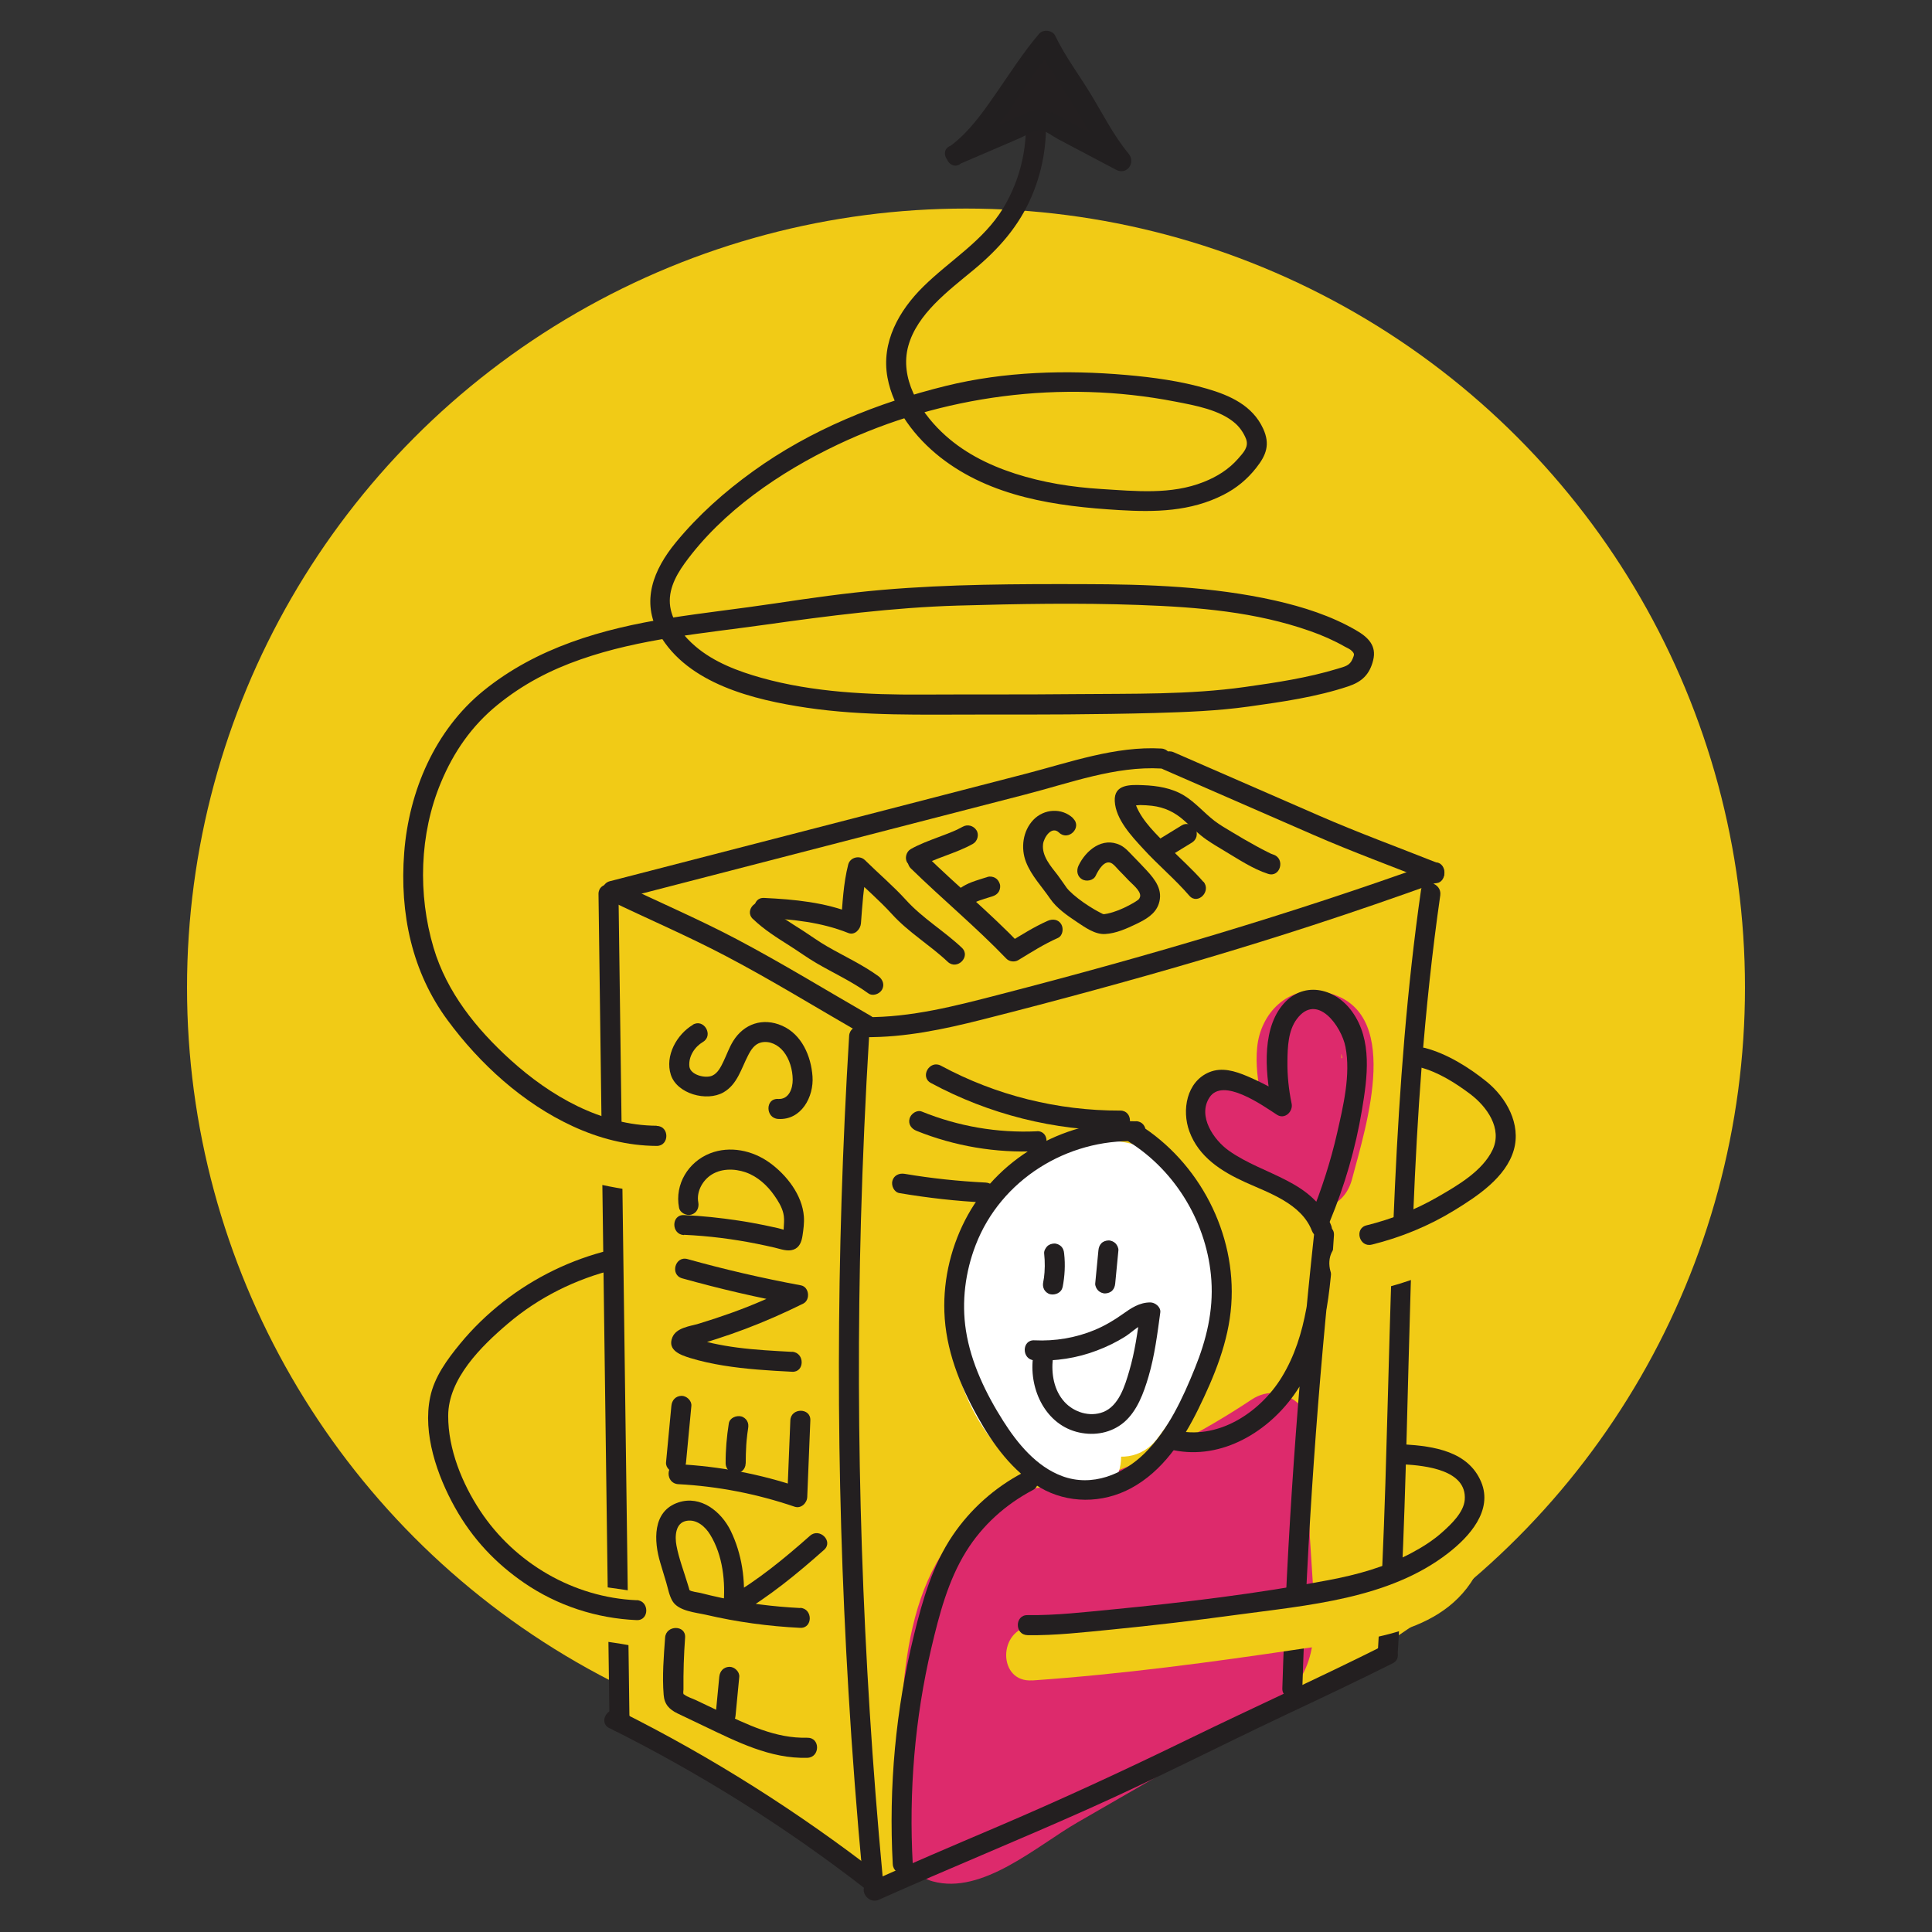 <?xml version="1.0" encoding="UTF-8"?> <svg xmlns="http://www.w3.org/2000/svg" id="uuid-f0195824-9942-4c0d-aa71-8d2ec0dee1f0" data-name="Lager 1" viewBox="0 0 212.6 212.6"><rect x="0" y="0" width="212.6" height="212.6" fill="#333333" stroke="none"/><path d="M68.51,184.08c-1.44,5.42,4.21,7.79,8.05,10.23,6.55,4.15,13.26,8.04,19.96,11.94,1.92,1.12,4.55-.3,4.5-2.58-.08-3.4,1.39-11.06-3.41-12.07-.71-.15-1.46.08-2.17.16-2.61.32-4.45.86-7.19.41-3.84-.63-7.43-2.41-10.9-4.07s-6.49,3.5-3.02,5.16c4.52,2.16,9.08,4.29,14.1,4.92,1.71.21,3.43.28,5.14.04,2.15-.3,1.05-.75,1.36.63s.08,3.4.11,4.81l4.5-2.58c-4.47-2.6-8.94-5.19-13.36-7.86-1.16-.7-12.12-6.72-11.9-7.56.99-3.72-4.77-5.31-5.76-1.59h0Z" fill="#f1cb16"></path><circle cx="106.3" cy="108.67" r="85.72" fill="#f1cb16"></circle><path d="M65.86,98.38c.31,23.65.62,47.3.94,70.96.09,6.72.18,13.44.27,20.17.02,1.41,2.21,1.42,2.2,0-.31-23.65-.62-47.3-.94-70.96-.09-6.72-.18-13.44-.27-20.17-.02-1.41-2.21-1.42-2.2,0h0Z" fill="#231f20"></path><path d="M71.27,125.19c-3.49-.34-6.96-1.22-10.19-2.6-1.49-.64-3.19-.43-4.09,1.07-.75,1.25-.41,3.45,1.07,4.09,4.27,1.84,8.57,2.97,13.2,3.42,3.82.37,3.8-5.6,0-5.97h0Z" fill="#f1cb16"></path><path d="M108.12,200.47c.37-6.32-1.39-25.52,7.38-27.47,1.73-.38,3.61-.06,5.38-.5,2.14-.53,4.18-1.59,6.17-2.51,5.21-2.4,10.57-4.64,15.36-7.83l-6.89-5.3c-.93,4.54-1.04,8.98-.79,13.59.12,2.26.7,4.9.4,7.15-.42,3.19-1.65,3.52-4.43,5.12-4.5,2.6-9.01,5.2-13.51,7.79-2.25,1.3-4.5,2.6-6.76,3.9-.51.29-5.49,3.55-5.32,3.59l3.28,5.77c1.15-6.55,3.04-12.89,5.08-19.21.93-2.89,1.69-5.29,4.35-6.98s5.67-2.96,8.48-4.4c2.16-1.11,6.65-3.19,3.57.6-1.61,1.99-4.39,3.38-6.47,4.8-5.74,3.94-11.48,7.89-17.22,11.83l7.06,4.05c.45-9.06,10.99-15.25,18.83-16.93,5.9-1.27,3.4-10.31-2.49-9.05-12.22,2.62-25.05,12.66-25.71,25.97-.17,3.41,4.17,6.04,7.06,4.05,4.7-3.23,9.39-6.45,14.09-9.68,3.82-2.62,8.24-5.07,11.5-8.42,5.03-5.18,5.93-15.34-1.98-18.41-4.29-1.66-8.4.74-12.14,2.66-4.19,2.15-9.23,3.97-12.66,7.29s-4.52,7.65-5.87,11.92c-1.82,5.73-3.46,11.47-4.5,17.4-.44,2.5.64,5.05,3.28,5.77,5.46,1.5,11.43-3.9,15.92-6.49,5.91-3.41,11.83-6.82,17.74-10.23,4.73-2.73,8.04-5.09,8.25-10.95.24-6.72-1.34-13.34.03-20.03.76-3.71-3.25-7.73-6.89-5.3-5.28,3.52-11.83,6.97-17.87,8.95-2.47.81-5.06.4-7.55,1.11-2.34.67-4.46,2.09-6.17,3.82-7.98,8.05-6.75,22.17-7.36,32.53-.35,6.03,9.03,6.01,9.38,0h0Z" fill="#dd2a6c"></path><path d="M128.62,159.46c5.35,1.38,10.63-1.61,13.72-5.89,3.63-5.03,4.06-11.66,4.45-17.63.09-1.43-2.05-1.38-2.2,0-1.79,16.57-2.96,33.2-3.48,49.85-.04,1.41,2.15,1.41,2.2,0,.53-16.65,1.69-33.28,3.48-49.85h-2.2c-.35,5.28-.7,10.96-3.54,15.6-2.41,3.94-7.13,7.03-11.86,5.81-1.37-.35-1.95,1.76-.58,2.12h0Z" fill="#231f20"></path><path d="M156.37,97.94c-3.1,21.65-3.24,43.48-3.92,65.3-.2,6.28-.46,12.57-.85,18.84-.09,1.41,2.11,1.41,2.2,0,1.36-21.55.98-43.18,2.64-64.71.49-6.3,1.15-12.59,2.05-18.85.2-1.38-1.92-1.98-2.12-.58h0Z" fill="#231f20"></path><path d="M113.59,184.92c9.9-.69,19.73-2.01,29.54-3.47,7.31-1.09,16.41-1.48,19.8-9.26,1.52-3.49-3.63-6.54-5.16-3.02-2.87,6.6-13.98,6.2-20.05,7.08-8.02,1.16-16.05,2.13-24.13,2.69-3.81.27-3.84,6.24,0,5.97h0Z" fill="#f1cb16"></path><path d="M71.21,175.35c-3.94-.74-7.93-.93-11.77-2.14s-5.25,4.61-1.59,5.76c3.85,1.21,7.83,1.4,11.77,2.14s5.37-5.05,1.59-5.76h0Z" fill="#f1cb16"></path><path d="M150.03,142.24c7.15-1.32,13.57-4.75,18.74-9.86,2.74-2.71-1.48-6.93-4.22-4.22-4.49,4.44-9.91,7.18-16.11,8.32-3.78.7-2.18,6.46,1.59,5.76h0Z" fill="#f1cb16"></path><path d="M118.89,155.16c-2.47-.27-4.82-7.18-4.83-9.31-.02-3.6,2.57-7.45,5.22-9.69.87-.63,1.77-1.23,2.68-1.8l.16,1.18c.76,1.26.24,5.09.21,6.56-.08,4.15-.78,7.87-3.03,11.41-3.3,5.2,4.6,9.48,8.1,4.73,4.12-5.59,9.62-13.26,7.12-20.62-1.85-5.46-7.92-8.48-13.44-7.43s-9.7,6.21-10.18,11.84c-.56,6.54,3.48,12.16,9.08,15.13,3.41,1.81,6.62-.53,7.06-4.05.61-4.86,2.48-20.03-6.74-17.74-6.47,1.61-9.2,13.81-6.1,18.97s11.22.46,8.1-4.73c-.6-1,1.86-5.39.91-5.25l-4.56-1.21c-1.27-1.54-.52,3.05-.53,3.86-.02,2.05-.21,4.06-.47,6.09l7.06-4.05c-2.04-1.08-4.08-2.63-4.41-5.07-.27-2.02.81-4.83,3.27-4.6,5.91.55-2.79,12.1-4.27,14.11l8.1,4.73c4.48-7.07,5.17-16.41,3.91-24.55s-9.93-10.31-16.52-5.87c-6.11,4.11-10.59,12.06-10.05,19.49s6.34,16.39,14.15,17.23c5.99.65,5.95-8.74,0-9.38h0Z" fill="#fff"></path><path d="M144.71,122.69c-2.23-.64-4.12-1.54-6.08-2.8l-3.61,8.57c3.74,1.21,10.5,3.61,13.15-.59,1.2-1.9.82-3.77.36-5.82-.24-1.08-.52-2.15-.68-3.25-.1-.68-.18-1.37-.22-2.05-.05-.88-.03-.99.06-.35l-1.68,1.68.59-.31-2.37.64.8.05-2.37-.64.7.45-1.68-1.68c.45.67-.42,3.73-.58,4.61-.37,2.04-.84,4.05-1.37,6.06-1.54,5.84,7.51,8.34,9.05,2.49s5.79-18.93-3.12-20.59c-3.95-.74-6.95,2.34-7.32,6.09s1.02,7.34,1.54,11.01l.47-3.61-.27.49,4.05-2.32c-2.1.21-4.64-.76-6.61-1.39-5.22-1.69-7.95,5.78-3.61,8.57,2.58,1.66,5.37,2.89,8.32,3.74,5.81,1.68,8.29-7.37,2.49-9.05h0Z" fill="#dd2a6c"></path><path d="M66.85,98.98c4.34,2.1,8.8,4,13.07,6.25,5.02,2.64,9.87,5.63,14.79,8.46,1.23.71,2.33-1.19,1.11-1.9-4.92-2.83-9.77-5.81-14.79-8.46-4.27-2.25-8.72-4.14-13.07-6.25-1.27-.61-2.38,1.28-1.11,1.9h0Z" fill="#231f20"></path><path d="M95.22,114.13c4.35.04,8.61-.86,12.81-1.92s8.4-2.17,12.58-3.31c8-2.18,15.95-4.51,23.83-7.08,4.61-1.5,9.2-3.09,13.76-4.73,1.32-.48.75-2.6-.58-2.12-15.62,5.63-31.53,10.31-47.6,14.46-4.86,1.26-9.74,2.54-14.8,2.5-1.41-.01-1.41,2.18,0,2.2h0Z" fill="#231f20"></path><path d="M158.21,94.97c-4.35-1.73-8.73-3.33-13.02-5.2-5.34-2.33-10.69-4.66-16.03-6.99-1.28-.56-2.4,1.33-1.11,1.9,5.49,2.4,10.99,4.79,16.48,7.19,4.31,1.88,8.72,3.49,13.09,5.23,1.31.52,1.88-1.6.58-2.12h0Z" fill="#231f20"></path><path d="M127.8,82.37c-5.03-.29-10.06,1.51-14.87,2.76-5.06,1.31-10.13,2.62-15.19,3.93-10.21,2.64-20.42,5.28-30.63,7.91-1.37.35-.79,2.47.58,2.12,10.05-2.6,20.1-5.19,30.14-7.79,4.98-1.29,9.97-2.58,14.95-3.86s9.95-3.16,15.01-2.87c1.41.08,1.41-2.12,0-2.2h0Z" fill="#231f20"></path><path d="M67.06,190.16c9.99,4.98,19.48,10.93,28.29,17.79,1.1.86,2.67-.69,1.55-1.55-8.97-6.97-18.57-13.06-28.74-18.13-1.26-.63-2.37,1.26-1.11,1.9h0Z" fill="#231f20"></path><path d="M93.44,113.99c-1.47,24.04-1.51,48.16-.07,72.2.4,6.75.92,13.49,1.55,20.23.13,1.4,2.33,1.41,2.2,0-2.24-23.98-3.04-48.08-2.38-72.16.19-6.76.49-13.52.9-20.27.09-1.41-2.11-1.41-2.2,0h0Z" fill="#231f20"></path><path d="M96.71,209.05c7.72-3.45,15.55-6.63,23.27-10.09,7.2-3.22,14.22-6.82,21.35-10.19,3.99-1.88,7.98-3.76,11.93-5.74,1.26-.63.15-2.53-1.11-1.9-7.04,3.53-14.22,6.76-21.3,10.21s-14.15,6.72-21.38,9.8c-4.63,1.97-9.26,3.95-13.86,6.01-1.29.58-.17,2.47,1.11,1.9h0Z" fill="#231f20"></path><path d="M125.02,123.39c-7.48-.26-14.84,3.7-18.5,10.28-1.8,3.24-2.73,6.99-2.6,10.69.14,4.13,1.67,7.98,3.66,11.55,1.67,3.01,3.85,6.01,6.87,7.78s6.84,1.79,10.02.07c3.46-1.87,5.7-5.26,7.39-8.7,1.77-3.61,3.34-7.42,3.63-11.47.57-7.84-3.52-15.71-10.17-19.86-1.2-.75-2.31,1.15-1.11,1.9,5.23,3.26,8.68,9.11,9.09,15.25.23,3.36-.55,6.57-1.81,9.67-1.33,3.3-2.95,6.81-5.5,9.34-2.39,2.37-5.83,3.77-9.12,2.54-2.82-1.05-4.9-3.58-6.46-6.04-1.92-3.02-3.57-6.43-4.12-9.99-.49-3.16-.07-6.44,1.08-9.41,2.77-7.17,10.04-11.67,17.65-11.41,1.41.05,1.41-2.15,0-2.2h0Z" fill="#231f20"></path><path d="M113.82,149.7c2.33.11,4.7-.25,6.89-1.09,1.09-.41,2.14-.92,3.12-1.54.81-.51,1.74-1.54,2.74-1.54l-1.1-1.1c-.29,2.17-.59,4.35-1.21,6.45-.47,1.61-1.13,3.82-2.86,4.5-1.48.58-3.22.03-4.26-1.11-1.17-1.28-1.47-3.1-1.28-4.78.07-.59-.55-1.1-1.1-1.1-.65,0-1.03.51-1.1,1.1-.4,3.47,1.44,7.34,5.08,8.14,1.73.38,3.54.05,4.91-1.09,1.49-1.25,2.21-3.28,2.74-5.08.67-2.29.97-4.67,1.29-7.04.08-.59-.57-1.1-1.1-1.1-1.2,0-2.12.63-3.06,1.3s-1.96,1.27-3.03,1.72c-2.11.88-4.39,1.26-6.67,1.15-1.41-.07-1.41,2.13,0,2.2h0Z" fill="#231f20"></path><path d="M116.93,141.66c.24-1.23.31-2.48.17-3.72-.03-.3-.1-.55-.32-.78-.19-.19-.5-.33-.78-.32s-.58.11-.78.32c-.18.2-.35.49-.32.78.1.92.09,1.85-.03,2.77l.04-.29c-.03.22-.07.44-.11.65-.06.29-.04.58.11.85.13.23.39.44.66.5.54.12,1.23-.16,1.35-.77h0Z" fill="#231f20"></path><path d="M122.72,141.23c.12-1.21.23-2.42.35-3.63.03-.26-.14-.6-.32-.78-.19-.19-.5-.33-.78-.32s-.58.11-.78.32-.29.47-.32.78c-.12,1.21-.23,2.42-.35,3.63-.03.26.14.6.32.78.19.19.5.33.78.32s.58-.11.78-.32.29-.47.32-.78h0Z" fill="#231f20"></path><path d="M112.54,162.07c-3.09,1.63-5.74,3.99-7.7,6.88-2.2,3.24-3.31,7.1-4.24,10.87-2.04,8.26-2.82,16.81-2.36,25.31.08,1.41,2.27,1.41,2.2,0-.44-7.99.22-16.01,2.05-23.8.86-3.64,1.83-7.39,3.82-10.6,1.79-2.89,4.35-5.18,7.34-6.76,1.25-.66.14-2.56-1.11-1.9h0Z" fill="#231f20"></path><path d="M146.34,134.4c1.63-3.94,2.83-8.04,3.53-12.25.6-3.58,1.18-7.7-1.09-10.84-1.93-2.68-5.51-3.41-7.72-.63-2.34,2.94-1.75,7.91-1.04,11.32l1.61-1.24c-1.4-.91-2.86-1.69-4.4-2.34-1.33-.56-2.77-1.01-4.17-.43-2.5,1.05-3.03,4.19-2.18,6.51,1.03,2.82,3.52,4.4,6.14,5.59s6.19,2.35,7.35,5.36c.5,1.31,2.62.74,2.12-.58-1.92-5.01-7.37-5.48-11.27-8.25-1.67-1.19-3.46-3.8-2.13-5.85,1.47-2.27,5.86.88,7.43,1.9.86.56,1.8-.36,1.61-1.24-.32-1.54-.48-3.09-.46-4.66s.08-3.35,1.03-4.63c2.22-2.98,4.92.79,5.36,3.07.59,3.06-.25,6.52-.93,9.51s-1.69,6.16-2.91,9.12c-.54,1.3,1.58,1.87,2.12.58h0Z" fill="#231f20"></path><path d="M123.28,122.21c-6.89.02-13.68-1.67-19.74-4.94-1.24-.67-2.35,1.22-1.11,1.9,6.4,3.45,13.57,5.26,20.85,5.24,1.41,0,1.42-2.2,0-2.2h0Z" fill="#231f20"></path><path d="M114.09,124.49c-4.34.2-8.63-.54-12.65-2.17-.55-.22-1.21.24-1.35.77-.17.63.21,1.13.77,1.35,4.19,1.69,8.73,2.45,13.24,2.24,1.41-.06,1.42-2.26,0-2.2h0Z" fill="#231f20"></path><path d="M108.45,130.13c-2.99-.15-5.96-.46-8.9-.96-.58-.1-1.18.15-1.35.77-.14.53.18,1.25.77,1.35,3.14.53,6.31.89,9.49,1.04.59.03,1.1-.53,1.1-1.1,0-.62-.5-1.07-1.1-1.1h0Z" fill="#231f20"></path><path d="M88.85,191.22c-3.49.11-6.67-1.47-9.74-2.93-.84-.4-1.68-.8-2.52-1.2-.39-.19-.94-.34-1.28-.61-.2-.16,0,.18-.1-.08-.05-.13,0-.35,0-.49-.02-1.91.04-3.81.18-5.71.1-1.41-2.1-1.4-2.2,0-.15,2.07-.33,4.23-.16,6.3.08,1.05.62,1.61,1.53,2.05.97.47,1.94.93,2.91,1.39,3.59,1.71,7.3,3.62,11.38,3.49,1.41-.05,1.42-2.24,0-2.2h0Z" fill="#231f20"></path><path d="M80.94,188.8l.41-4.28c.05-.57-.54-1.12-1.1-1.1-.64.03-1.04.48-1.1,1.1l-.41,4.28c-.05.57.54,1.12,1.1,1.1.64-.03,1.04-.48,1.1-1.1h0Z" fill="#231f20"></path><path d="M88.06,176.95c-2.97-.15-5.91-.52-8.82-1.15-.72-.16-1.44-.32-2.16-.51-.23-.06-1.09-.15-1.22-.33.02.02-.18-.64-.18-.63-.42-1.4-.97-2.81-1.24-4.25-.19-1-.14-2.53,1.14-2.73,1.11-.18,2.04.66,2.57,1.53,1.4,2.28,1.71,5.24,1.45,7.85-.08.85.99,1.33,1.65.95,3.42-1.99,6.48-4.51,9.43-7.13,1.06-.94-.5-2.49-1.55-1.55-2.82,2.5-5.73,4.89-8.99,6.78l1.65.95c.28-2.8-.15-5.75-1.39-8.29-1.03-2.1-3.28-3.93-5.75-3.11-2.9.96-2.7,4.28-1.99,6.64.22.72.44,1.44.65,2.16.2.67.33,1.46.7,2.07.67,1.1,2.57,1.24,3.71,1.5,3.39.79,6.85,1.26,10.33,1.43,1.41.07,1.41-2.13,0-2.2h0Z" fill="#231f20"></path><path d="M74.63,163.32c4.37.23,8.67,1.07,12.81,2.48.7.24,1.36-.39,1.39-1.06.11-2.81.22-5.62.34-8.44.06-1.41-2.14-1.41-2.2,0-.11,2.81-.22,5.62-.34,8.44l1.39-1.06c-4.32-1.47-8.83-2.32-13.39-2.56-1.41-.07-1.41,2.12,0,2.2h0Z" fill="#231f20"></path><path d="M82.06,161.03c0-.68.02-1.35.06-2.02.02-.32.05-.65.09-.97.02-.16.03-.32.06-.48-.05.31,0,0,.01-.07.01-.09.03-.19.04-.28.05-.3.05-.57-.11-.85-.13-.23-.39-.44-.66-.5-.53-.12-1.25.16-1.35.77-.23,1.46-.36,2.93-.35,4.41,0,.57.5,1.12,1.1,1.1s1.1-.48,1.1-1.1h0Z" fill="#231f20"></path><path d="M75.49,160.94l.59-6.24c.05-.57-.54-1.12-1.1-1.1-.64.03-1.04.48-1.1,1.1l-.59,6.24c-.05.57.54,1.12,1.1,1.1.64-.03,1.04-.48,1.1-1.1h0Z" fill="#231f20"></path><path d="M87.14,148.76c-2-.11-4-.21-5.99-.47-.93-.12-1.86-.28-2.77-.48-.47-.1-.93-.22-1.39-.35-.27-.08-.54-.16-.8-.24-.11-.04-.23-.07-.34-.11-.28-.1-.3-.11-.08-.01l.28.48-.04-.13v.58c-.2.18-.24.25-.12.2.15-.04.31-.08.46-.13.27-.07.54-.15.8-.23.57-.17,1.14-.34,1.71-.53,1.06-.34,2.11-.71,3.15-1.1,2.17-.82,4.3-1.76,6.38-2.79.81-.41.66-1.84-.26-2.01-4.2-.78-8.37-1.74-12.48-2.89-1.36-.38-1.95,1.74-.58,2.12,4.12,1.15,8.28,2.12,12.48,2.89l-.26-2.01c-2.19,1.09-4.44,2.07-6.75,2.9-1.2.43-2.4.83-3.62,1.2-.99.3-2.5.43-2.94,1.53-.57,1.42.94,1.94,1.98,2.26,1.18.36,2.39.62,3.61.82,2.51.41,5.05.56,7.59.69,1.41.08,1.41-2.12,0-2.2h0Z" fill="#231f20"></path><path d="M75.27,135.88c2.7.12,5.38.46,8.03.99.65.13,1.29.27,1.94.42s1.41.46,2.08.22.89-.88.99-1.54.2-1.39.15-2.09c-.17-2.38-1.91-4.6-3.79-5.95s-4.36-1.86-6.52-1.02c-2.41.94-3.92,3.41-3.43,5.98.11.58.81.92,1.35.77.61-.17.88-.77.77-1.35-.21-1.1.39-2.27,1.27-2.92,1.13-.83,2.67-.83,3.96-.38s2.38,1.45,3.14,2.55c.42.6.82,1.24.99,1.96.1.42.09.85.06,1.27-.02.29-.01.87-.17,1.11l.39-.39-.15.07.55-.15c-.4,0-.9-.2-1.3-.29-.49-.11-.99-.22-1.48-.32-.95-.19-1.91-.37-2.87-.51-1.98-.3-3.97-.51-5.97-.6-1.41-.06-1.41,2.13,0,2.2h0Z" fill="#231f20"></path><path d="M76.25,112.77c-1.78,1.06-3.1,3.41-2.43,5.5s3.94,3,5.8,1.93c1.51-.87,1.94-2.59,2.69-4.04.32-.63.72-1.28,1.46-1.45.93-.21,1.86.27,2.44.99.68.84,1.01,2.03,1.02,3.09.01,1-.42,2.22-1.61,2.14-1.41-.09-1.41,2.1,0,2.2,2.55.17,3.95-2.43,3.79-4.68s-1.19-4.62-3.33-5.57-4.23-.21-5.4,1.68c-.44.71-.71,1.5-1.07,2.25-.28.58-.61,1.28-1.24,1.56-.76.33-2.41-.08-2.51-1.02-.11-1.1.58-2.15,1.49-2.69,1.21-.72.11-2.62-1.11-1.9h0Z" fill="#231f20"></path><path d="M82.85,101.12c1.22,1.18,2.64,2.06,4.07,2.97.97.61,1.89,1.29,2.88,1.87,1.9,1.11,3.96,2.05,5.75,3.35.48.35,1.22.08,1.5-.39.32-.55.09-1.15-.39-1.5-1.75-1.27-3.76-2.19-5.63-3.27-.92-.53-1.76-1.14-2.65-1.72-1.38-.89-2.79-1.7-3.98-2.85-1.01-.98-2.57.57-1.55,1.55h0Z" fill="#231f20"></path><path d="M84.08,101.01c3.18.15,6.29.47,9.27,1.66.72.29,1.34-.43,1.39-1.06.16-1.97.24-3.97.73-5.89l-1.84.48c1.5,1.48,3.1,2.83,4.52,4.39,1.83,2.02,4.17,3.39,6.14,5.25,1.03.97,2.58-.58,1.55-1.55-1.97-1.86-4.31-3.23-6.14-5.25-1.42-1.56-3.02-2.91-4.52-4.39-.58-.57-1.63-.32-1.84.48-.54,2.11-.63,4.32-.8,6.48l1.39-1.06c-3.15-1.26-6.49-1.58-9.85-1.74-1.41-.07-1.41,2.13,0,2.2h0Z" fill="#231f20"></path><path d="M100.25,95.58c3.44,3.36,7.15,6.43,10.48,9.9.33.35.92.42,1.33.17,1.43-.87,2.81-1.75,4.34-2.43.55-.24.66-1.03.39-1.5-.32-.56-.96-.63-1.5-.39-1.53.68-2.91,1.56-4.34,2.43l1.33.17c-3.33-3.47-7.05-6.54-10.48-9.9-1.01-.99-2.57.56-1.55,1.55h0Z" fill="#231f20"></path><path d="M101.34,95.32c.2-.11.41-.22.62-.32.12-.06.24-.11.36-.16.05-.02.11-.05.16-.07-.22.1-.02,0,.03-.01.5-.21,1.01-.4,1.52-.59,1.03-.39,2.07-.77,3.03-1.31.5-.28.71-1.01.39-1.5s-.96-.69-1.5-.39c-.2.11-.41.22-.62.32-.12.06-.24.11-.36.16-.05.02-.11.05-.16.07.22-.1.02,0-.03.01-.5.21-1.01.4-1.52.59-1.03.39-2.07.77-3.03,1.31-.5.28-.71,1.01-.39,1.5s.96.69,1.5.39h0Z" fill="#231f20"></path><path d="M106.79,99.62c.27-.18.54-.35.84-.48l-.26.11c.61-.25,1.26-.43,1.88-.63.27-.09.51-.25.66-.5.14-.24.2-.58.11-.85s-.25-.52-.5-.66-.56-.2-.85-.11c-.59.19-1.18.36-1.76.58-.44.17-.84.38-1.23.64-.24.16-.43.37-.5.66-.07.26-.04.61.11.85s.38.44.66.5.6.05.85-.11h0Z" fill="#231f20"></path><path d="M118.1,90.05c-1.24-1.19-3.22-1.06-4.39.17s-1.4,3.11-.81,4.63,1.76,2.72,2.65,4.03c.73,1.07,1.9,1.87,2.96,2.58.89.59,1.99,1.39,3.11,1.32,1.19-.07,2.35-.59,3.41-1.1s2.1-1.09,2.48-2.22c.5-1.49-.37-2.64-1.32-3.67-.49-.53-1-1.06-1.51-1.58-.42-.43-.85-.94-1.4-1.21-1.95-.95-3.79.56-4.6,2.26-.25.54-.15,1.18.39,1.5.48.28,1.25.14,1.5-.39.28-.59,1-1.9,1.83-1.33.26.18.49.49.72.72.37.37.73.75,1.09,1.13s1.28,1.09,1.26,1.69c0,.15-.12.32-.14.37.04-.08-.1.08-.1.08.03-.03.19-.13,0,0-.32.23-.66.42-1,.6-.74.39-1.53.72-2.34.9-.08.02-.45.07-.28.06-.07,0-.13,0-.2,0-.28,0,.15.04,0,0-.16-.04.29.14-.06-.02-.08-.04-.16-.08-.24-.12-.22-.11-.44-.24-.66-.36-.82-.48-1.62-1.03-2.34-1.65-.17-.15-.34-.31-.5-.47-.06-.06-.29-.35-.18-.2-.35-.49-.68-.99-1.04-1.47-.75-.97-1.77-2.1-1.61-3.42.09-.72.94-2.05,1.76-1.26,1.02.98,2.57-.57,1.55-1.55h0Z" fill="#231f20"></path><path d="M132.42,97.04c-1.19-1.38-2.57-2.58-3.84-3.88s-2.85-2.75-3.55-4.48c-.05-.13-.07-.29-.13-.41-.02-.04-.04-.25-.06-.26l-.24.29c-.32.23-.35.33-.1.29.2.1.75,0,.99,0,.42.01.85.03,1.27.08,1.38.16,2.5.7,3.53,1.61.82.72,1.58,1.5,2.48,2.12.62.43,1.28.82,1.93,1.21,1.53.91,3.14,2,4.84,2.55,1.35.44,1.93-1.68.58-2.12-.26-.08-.24-.09-.59-.26-.43-.21-.86-.44-1.28-.67-.93-.51-1.85-1.04-2.75-1.59-.62-.37-1.26-.74-1.84-1.18-1.16-.89-2.1-2.03-3.36-2.8-1.36-.83-2.96-1.08-4.53-1.14-1.37-.05-3.2-.13-3.1,1.76.1,1.99,1.84,3.84,3.11,5.22,1.63,1.79,3.51,3.35,5.09,5.18.92,1.07,2.47-.49,1.55-1.55h0Z" fill="#231f20"></path><path d="M128.32,94.46l2.84-1.74c.24-.15.43-.38.5-.66s.04-.61-.11-.85c-.32-.49-.98-.71-1.5-.39l-2.84,1.74c-.24.15-.43.38-.5.66s-.04.61.11.85c.32.49.98.71,1.5.39h0Z" fill="#231f20"></path><path d="M72.27,123.88c-6.12-.04-11.69-3.25-16.12-7.27-3.74-3.4-6.98-7.41-8.44-12.32-1.74-5.87-1.56-12.51.81-18.18,1.4-3.36,3.38-6.23,6.22-8.54s5.86-3.86,9.16-5.01c6.54-2.29,13.52-2.86,20.34-3.82s14.01-1.89,21.13-2.1c6.63-.19,13.3-.31,19.93-.07s12.87.76,18.89,2.88c1.31.46,2.59,1.02,3.8,1.71.24.13.58.27.77.47.32.33.27.4.09.85-.31.78-.86.86-1.63,1.1-3.31,1.01-6.82,1.54-10.25,2.02-6.12.86-12.41.72-18.57.78-5.68.06-11.37.02-17.05.05s-11.86-.24-17.56-1.84c-2.57-.72-5.23-1.72-7.28-3.48-1.21-1.03-2.32-2.41-2.69-3.99-.44-1.89.44-3.63,1.52-5.13,4.15-5.73,10.52-10.06,16.83-13.06,11.46-5.44,24.67-7.17,37.15-4.74,2.16.42,4.95.9,6.65,2.43.5.45.91,1.07,1.15,1.69.33.89-.32,1.52-.89,2.18-1.03,1.17-2.32,1.97-3.76,2.54-3.6,1.44-7.52,1.01-11.3.78-3.21-.2-6.4-.7-9.46-1.69s-5.85-2.42-8.11-4.6c-2.46-2.37-4.62-5.93-3.65-9.45s4.38-6.05,7.17-8.36,5.02-4.84,6.42-8.14c1.31-3.08,1.82-6.46,1.44-9.79-.16-1.39-2.36-1.4-2.2,0,.44,3.88-.36,7.78-2.39,11.13-2.2,3.62-5.84,5.72-8.79,8.63-2.68,2.64-4.65,6.13-3.94,10,.64,3.5,3.06,6.61,5.8,8.77,5.6,4.4,12.79,5.41,19.68,5.82,3.97.24,7.86.17,11.49-1.68,1.42-.72,2.62-1.71,3.6-2.96,1.12-1.41,1.56-2.6.77-4.32-1.17-2.55-3.65-3.66-6.2-4.4-2.89-.84-5.91-1.25-8.9-1.51-6.57-.57-13.37-.38-19.79,1.2-7.55,1.86-14.91,4.83-21.24,9.4-3.13,2.25-6.05,4.85-8.5,7.83s-3.88,6.48-1.82,10.09c3.14,5.49,10.45,7.24,16.23,8.1,6.35.94,12.74.74,19.14.75s12.76,0,19.14-.17c3.46-.1,6.93-.23,10.36-.71,3.65-.51,7.43-1.05,10.94-2.22,1.5-.5,2.36-1.3,2.75-2.89s-.56-2.52-1.88-3.28c-2.75-1.6-5.85-2.58-8.94-3.28-6.87-1.54-14.01-1.79-21.03-1.8-7.38-.02-14.8,0-22.16.63-3.96.34-7.88.9-11.81,1.49s-7.78,1.01-11.65,1.62c-7.36,1.17-14.58,3.23-20.46,8.01-5.32,4.33-8.18,11.04-8.7,17.79s.88,13.17,4.77,18.44c3.56,4.83,8.29,9.14,13.77,11.67,2.92,1.35,6.02,2.15,9.25,2.17,1.41,0,1.41-2.19,0-2.2h0Z" fill="#231f20"></path><path d="M150.96,136.96c3.19-.79,6.27-2.05,9.07-3.77,2.53-1.55,5.68-3.62,6.55-6.64.82-2.85-.82-5.77-3-7.53-1.93-1.56-4.33-3.06-6.76-3.7-1.37-.36-1.95,1.76-.58,2.12,1.98.51,3.91,1.72,5.53,2.94,1.84,1.38,3.59,3.81,2.47,6.16s-3.9,3.94-6.03,5.17c-2.46,1.42-5.09,2.45-7.84,3.13-1.37.34-.79,2.46.58,2.12h0Z" fill="#231f20"></path><path d="M113.05,179.94c3.08.04,6.19-.32,9.26-.62,4.57-.45,9.13-.99,13.68-1.61,7.87-1.07,16.84-1.74,23.35-6.79,2.33-1.8,4.97-4.69,3.65-7.84-1.42-3.39-5.23-3.94-8.47-4.14-1.41-.09-1.41,2.11,0,2.2,2.27.14,6.94.59,6.66,3.92-.12,1.36-1.47,2.65-2.42,3.5-1.05.95-2.26,1.71-3.51,2.37-2.92,1.54-5.89,2.35-9.11,2.96-7.82,1.49-15.77,2.44-23.69,3.21-3.11.3-6.26.67-9.39.63-1.41-.02-1.41,2.18,0,2.2h0Z" fill="#231f20"></path><path d="M70.04,176.09c-6.92-.3-13.39-4.07-17.2-9.84-1.99-3.01-3.53-6.79-3.52-10.45,0-4.08,3.65-7.67,6.56-10.14,3.4-2.9,7.48-4.92,11.81-5.98,1.37-.33.79-2.45-.58-2.12-4.26,1.04-8.26,2.98-11.72,5.68-1.75,1.37-3.36,2.92-4.77,4.64s-2.82,3.63-3.28,5.85c-.85,4.02.77,8.66,2.72,12.15s4.5,6.16,7.63,8.31c3.65,2.5,7.95,3.9,12.37,4.09,1.41.06,1.41-2.14,0-2.2h0Z" fill="#231f20"></path><g><path d="M105.14,17.02c3.74-2.71,6.98-9.03,10-12.52.5,1.08,2.08,3.58,2.2,3.76,3.14,4.64,3.59,6.48,6.05,9.44-2.61-1.38-5.23-2.76-7.84-4.14-.33-.17-.66-.35-1.03-.37-.41-.03-.81.14-1.19.3-2.73,1.18-5.47,2.35-8.2,3.53" fill="#231f20"></path><path d="M105.71,18c4.44-3.29,6.71-8.58,10.23-12.7l-1.77-.23c1.13,2.36,2.75,4.48,4.09,6.72s2.62,4.63,4.34,6.71l1.37-1.77c-1.67-.88-3.34-1.76-5.02-2.65-.73-.39-1.46-.77-2.19-1.16s-1.42-.83-2.23-.86c-.86-.03-1.65.41-2.41.74s-1.53.66-2.3.99c-1.75.75-3.5,1.5-5.25,2.26-1.33.57-.18,2.52,1.14,1.95,1.53-.66,3.06-1.32,4.59-1.97.66-.28,1.31-.56,1.97-.85.56-.24,1.59-.93,2.23-.85s1.35.67,1.9.96c.68.36,1.36.72,2.04,1.08,1.46.77,2.93,1.54,4.39,2.32,1.18.62,2.17-.8,1.37-1.77-1.64-1.99-2.79-4.28-4.12-6.48s-2.86-4.21-3.96-6.5c-.3-.63-1.32-.75-1.77-.23-1.72,2.02-3.15,4.26-4.66,6.44s-3.02,4.36-5.11,5.91c-1.15.86-.03,2.82,1.14,1.95h0Z" fill="#221f20"></path></g></svg> 
